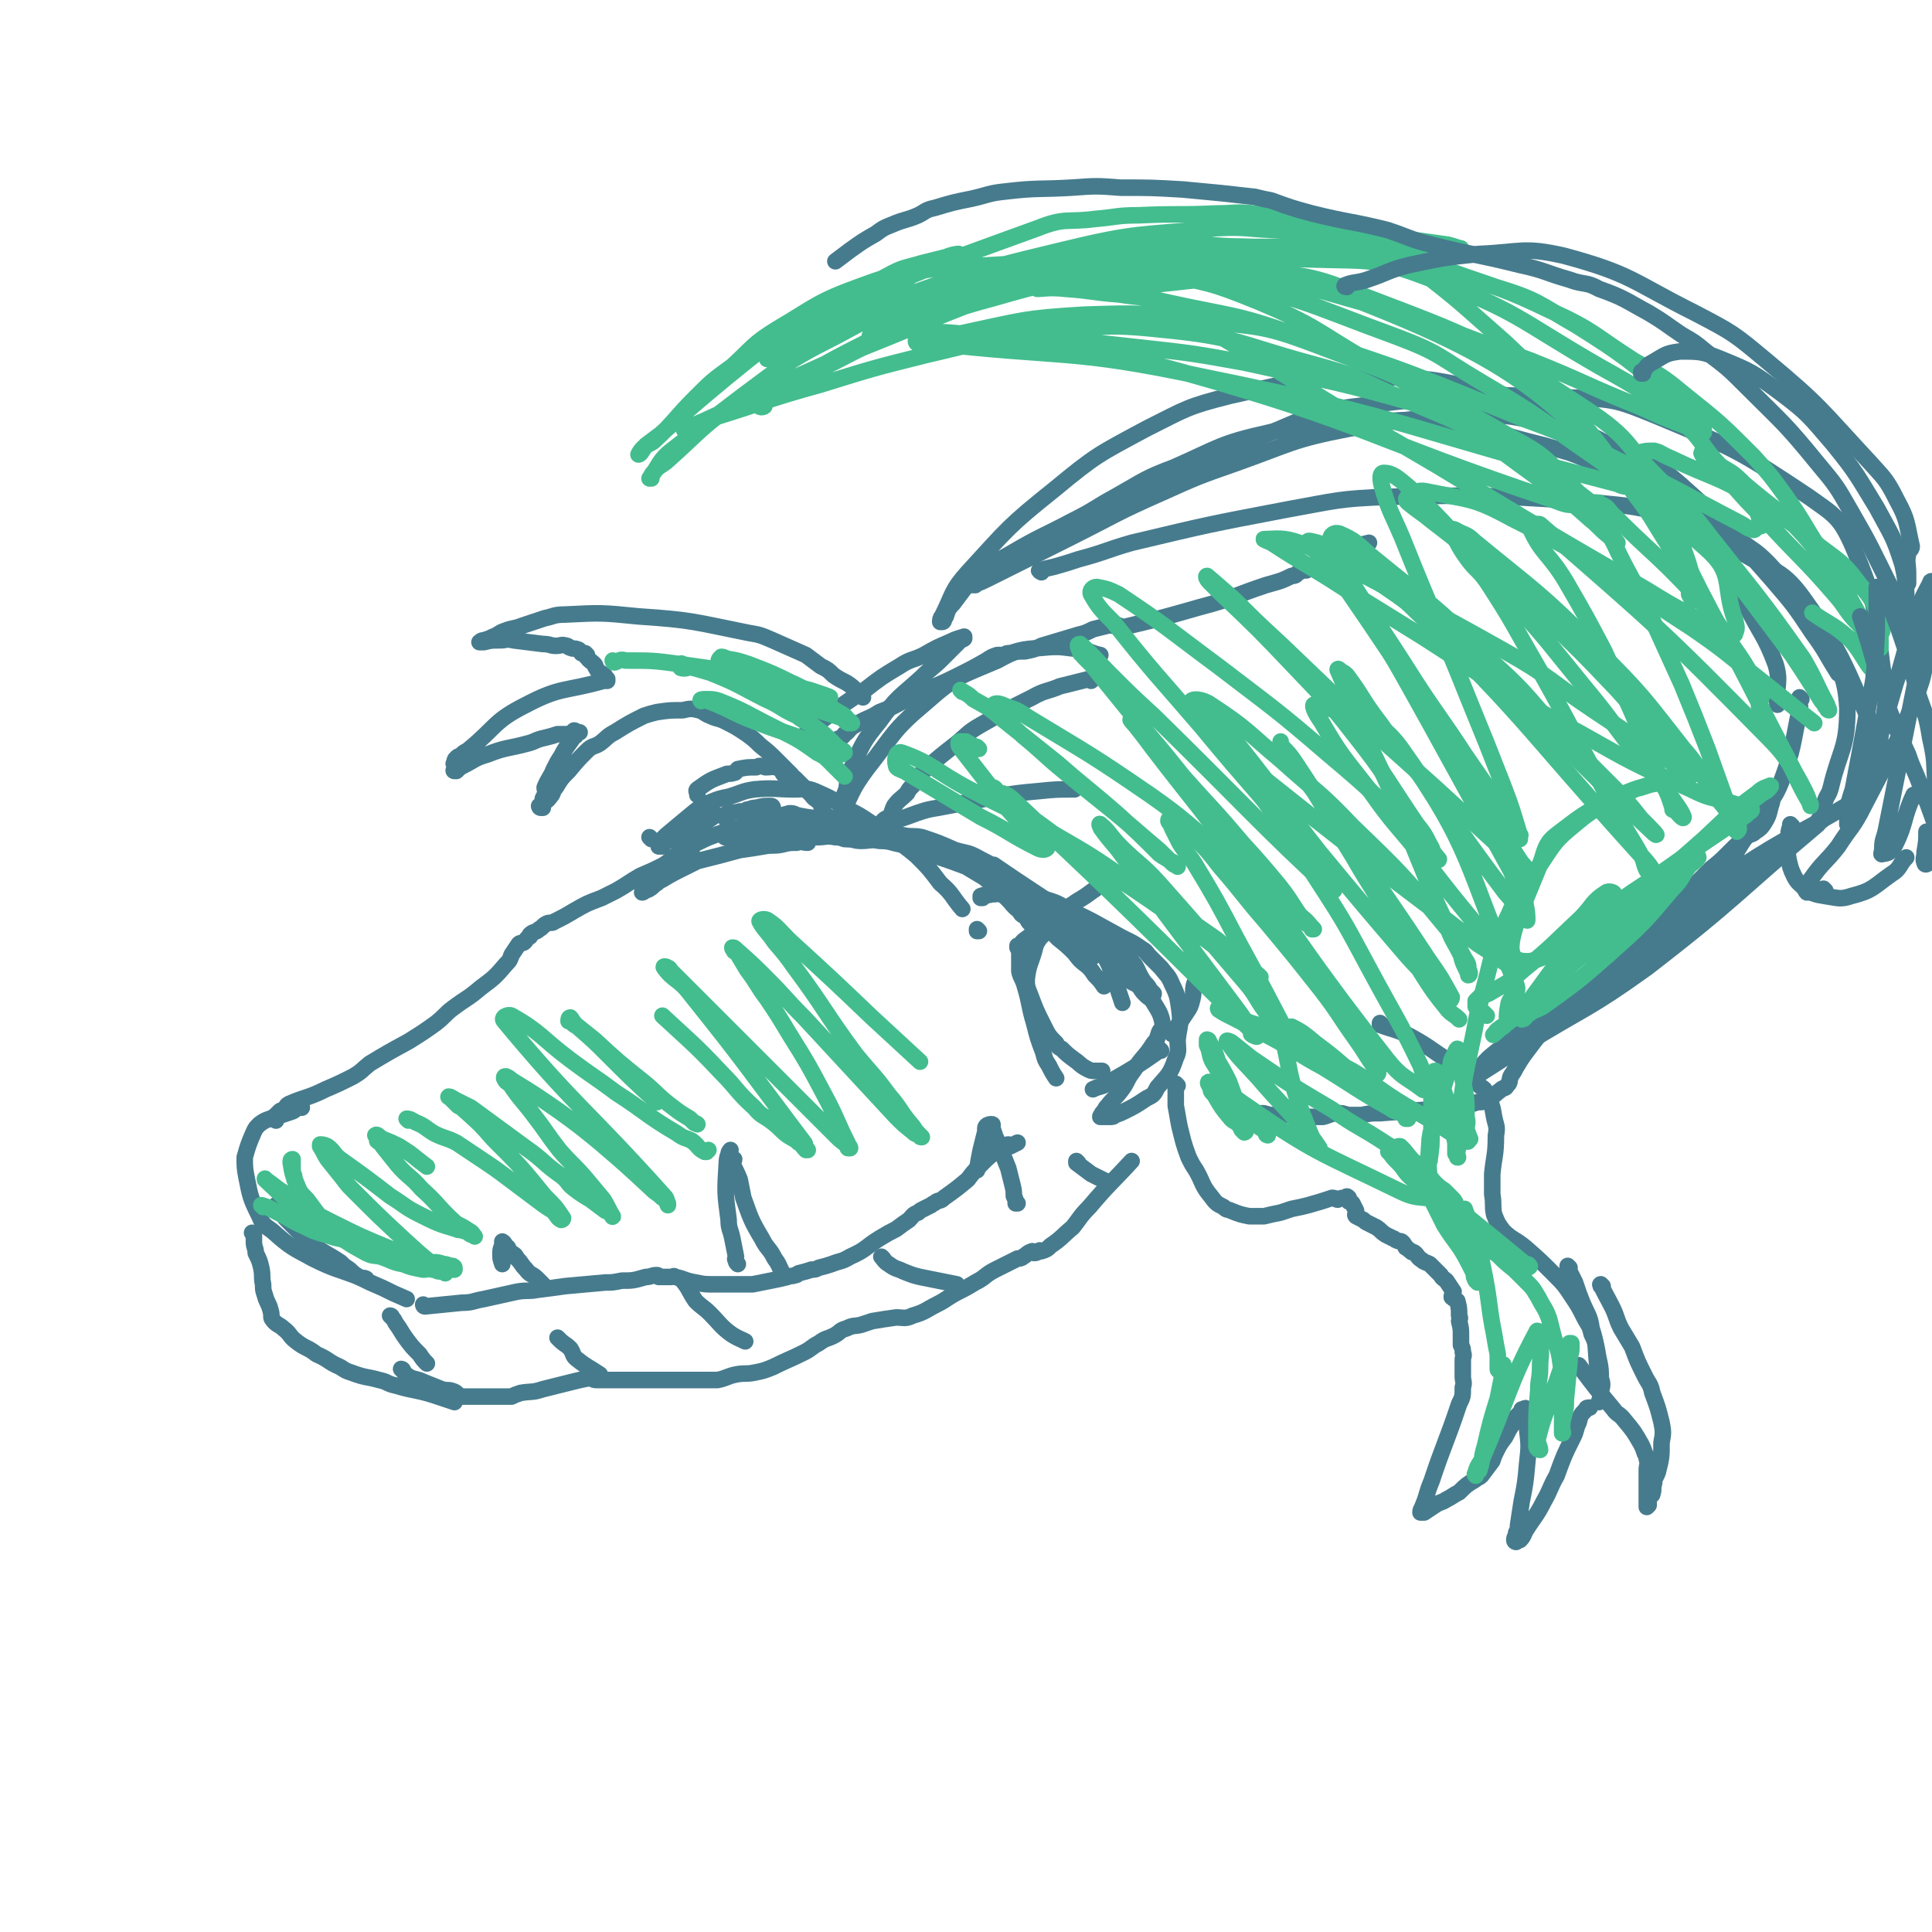 <svg viewBox='0 0 1050 1050' version='1.1' xmlns='http://www.w3.org/2000/svg' xmlns:xlink='http://www.w3.org/1999/xlink'><g fill='none' stroke='#467B8D' stroke-width='9' stroke-linecap='round' stroke-linejoin='round'><path d='M554,515c0,0 -1,-1 -1,-1 0,0 0,0 0,1 0,0 0,0 0,0 3,-3 2,-3 5,-5 5,-4 6,-3 11,-7 4,-4 4,-4 9,-8 3,-3 3,-2 7,-5 5,-3 5,-3 9,-6 2,-1 2,-2 4,-3 3,-2 4,-1 7,-2 2,-1 2,-1 4,-1 3,-1 4,-1 7,0 2,0 2,1 4,2 4,2 4,1 7,3 2,1 2,2 3,3 4,4 4,3 7,7 4,6 4,6 7,12 1,3 1,3 2,6 1,3 1,3 2,6 2,6 2,6 3,12 0,3 -1,3 -2,6 -1,4 0,4 -1,8 -1,4 -1,4 -3,7 -2,3 -2,3 -4,6 -2,3 -2,3 -4,6 '/><path d='M532,506c0,0 -1,-1 -1,-1 0,0 0,0 0,1 0,0 0,0 0,0 1,0 0,-1 0,-1 '/><path d='M565,506c0,0 -1,0 -1,-1 0,0 1,0 0,-1 0,0 -1,0 -1,-1 0,0 1,0 0,-1 0,0 0,0 -1,-1 0,0 0,1 -1,1 0,0 -1,0 -1,0 -2,-2 -1,-2 -3,-4 -2,-1 -2,-1 -3,-3 -4,-3 -3,-3 -7,-7 -6,-5 -6,-6 -12,-11 -5,-3 -5,-3 -10,-6 -8,-3 -8,-3 -17,-6 -6,-2 -6,-2 -12,-4 -3,-1 -3,-1 -6,-2 -6,-1 -6,-2 -12,-2 -5,-1 -5,0 -10,0 -4,0 -4,-1 -7,-1 '/><path d='M453,448c0,0 -1,-1 -1,-1 0,0 0,0 1,1 0,0 0,0 0,0 0,0 -1,-1 -1,-1 0,0 1,1 1,1 -1,-2 -1,-2 -3,-4 -1,-1 -1,-1 -2,-2 -2,-2 -1,-3 -2,-5 -2,-3 -3,-2 -5,-5 -1,-1 -1,-1 -2,-2 -2,-2 -2,-2 -5,-5 -1,-1 -1,-1 -2,-2 -3,-1 -3,-1 -6,-2 -1,-1 -1,-3 -2,-3 -4,-2 -4,-1 -8,-1 -3,-1 -3,-1 -5,0 -5,0 -5,0 -10,1 -1,1 -1,2 -2,2 -3,1 -3,0 -5,1 -8,3 -8,3 -15,8 -1,1 0,1 0,3 '/><path d='M420,439c0,0 -1,-1 -1,-1 0,0 0,0 1,1 0,0 0,0 0,0 0,0 0,-1 -1,-1 -4,0 -4,0 -8,1 -3,0 -3,1 -5,1 -2,1 -2,1 -4,1 -3,1 -3,0 -6,1 -1,0 -1,0 -2,1 0,1 0,1 1,3 '/><path d='M600,517c0,0 -1,-1 -1,-1 1,2 1,2 2,5 1,2 1,2 2,4 1,4 2,4 3,7 1,3 1,4 2,7 1,3 1,3 2,6 '/><path d='M555,519c0,0 -1,-1 -1,-1 0,0 0,0 0,1 0,0 0,0 0,0 1,0 0,-1 0,-1 0,4 0,5 0,10 1,4 2,4 3,8 3,10 2,10 5,20 2,8 2,8 5,16 1,4 1,4 3,7 2,4 2,4 4,7 '/><path d='M631,571c0,0 -1,-1 -1,-1 0,0 0,0 0,1 0,0 0,0 0,0 -13,9 -13,9 -27,17 -4,3 -5,2 -9,4 '/><path d='M354,456c0,0 -1,-1 -1,-1 0,0 0,0 1,1 0,0 0,0 0,0 0,0 -1,-1 -1,-1 0,0 0,0 1,1 '/><path d='M376,464c0,0 -1,-1 -1,-1 0,0 0,0 1,1 0,0 0,0 0,0 -3,1 -3,1 -6,3 -4,2 -5,1 -9,3 -6,3 -6,3 -13,6 -7,4 -6,4 -13,8 -4,2 -4,2 -8,4 -8,3 -8,3 -15,7 -5,3 -5,3 -11,6 -1,1 -2,0 -4,1 -2,1 -2,2 -4,3 -2,2 -3,1 -5,3 0,0 0,0 0,1 -2,1 -2,2 -3,3 -1,1 -2,0 -3,1 -2,3 -2,3 -4,6 -1,3 -1,3 -3,5 -6,7 -6,7 -14,13 -7,6 -7,5 -15,11 -4,3 -4,4 -9,8 -7,5 -7,5 -15,10 -11,6 -11,6 -21,12 -5,4 -4,4 -9,7 -8,4 -8,4 -15,7 -10,5 -11,4 -20,8 -2,1 -1,2 -3,3 -1,1 -1,0 -2,1 -1,1 -1,1 -2,2 0,1 0,2 0,3 '/><path d='M151,656c0,0 0,-1 -1,-1 0,0 1,0 1,1 0,0 0,0 0,0 0,0 -1,-1 -1,-1 2,2 3,3 5,7 2,2 2,2 5,5 2,2 2,2 5,5 4,3 3,3 7,6 6,4 7,4 13,8 2,2 2,2 5,4 2,2 2,2 5,4 2,1 2,0 4,1 '/><path d='M231,710c0,0 -1,-1 -1,-1 0,0 0,1 1,1 10,-1 10,-1 20,-2 6,0 6,-1 12,-2 9,-2 9,-2 18,-4 6,-1 6,0 11,-1 8,-1 8,-1 15,-2 11,-1 11,-1 22,-2 4,0 4,0 9,-1 6,0 6,0 13,-2 3,0 3,-1 6,-1 1,0 1,1 1,1 1,0 1,0 2,0 3,0 3,0 5,0 1,0 1,-1 2,0 5,1 5,2 11,3 5,1 5,1 10,1 10,0 10,0 21,0 5,-1 5,-1 10,-2 5,-1 5,-1 9,-2 2,-1 2,0 4,-1 1,0 1,0 2,-1 4,-1 4,-1 7,-2 2,0 2,0 4,-1 4,-1 4,-1 7,-2 5,-2 5,-1 10,-4 9,-4 8,-5 16,-10 5,-3 5,-3 9,-5 4,-3 4,-3 7,-5 2,-2 2,-3 5,-4 1,-1 1,-1 3,-2 2,-1 2,-1 4,-2 1,-1 2,-1 3,-2 2,-1 2,0 4,-2 7,-5 7,-5 13,-10 3,-4 3,-4 7,-8 5,-5 5,-5 11,-9 2,-1 3,-2 4,-2 0,0 -1,0 0,1 0,0 0,0 1,0 2,-1 2,-1 4,-2 '/><path d='M219,745c0,0 -1,-1 -1,-1 0,0 1,0 1,1 1,1 1,2 3,3 3,2 4,1 8,3 5,2 5,2 10,4 3,1 3,0 6,1 3,1 2,2 5,3 5,0 5,0 9,0 4,0 4,0 7,0 5,0 5,0 11,0 2,-1 2,-1 5,-2 6,-1 6,0 12,-2 4,-1 4,-1 8,-2 4,-1 4,-1 8,-2 4,-1 4,-1 9,-2 2,0 2,1 4,1 4,0 4,0 8,0 7,0 7,0 14,0 5,0 5,0 9,0 3,0 3,0 6,0 5,0 5,0 10,0 9,0 9,0 19,0 5,-1 5,-2 10,-3 5,-1 5,0 10,-1 5,-1 5,-1 10,-3 8,-4 9,-4 17,-8 4,-2 4,-3 8,-5 4,-3 4,-2 8,-4 4,-2 3,-3 7,-4 4,-2 4,-1 8,-2 3,-1 3,-1 6,-2 6,-1 6,-1 13,-2 4,0 5,1 9,-1 7,-2 7,-3 13,-6 6,-3 6,-4 12,-7 4,-2 4,-2 9,-5 6,-3 5,-4 11,-7 6,-3 6,-3 12,-6 1,0 2,0 3,-1 2,-1 2,-2 5,-3 0,0 1,1 1,1 2,0 2,-1 3,-1 0,-1 0,0 1,0 3,-1 3,-1 5,-3 6,-4 6,-5 12,-10 4,-5 4,-6 9,-11 11,-13 12,-13 23,-25 '/><path d='M454,404c0,0 -1,-1 -1,-1 0,0 0,0 1,1 0,0 0,0 0,0 0,0 -1,0 -1,-1 2,-2 4,-1 6,-4 3,-2 2,-3 6,-5 6,-4 7,-3 13,-7 8,-3 7,-3 15,-7 14,-7 14,-6 28,-13 8,-4 8,-4 15,-8 3,-2 3,-2 6,-3 2,0 2,0 4,0 1,-1 1,-1 3,-1 4,-1 4,-1 8,-1 5,-1 5,-1 9,-3 10,-3 10,-3 20,-6 4,-1 4,-1 8,-3 4,-1 4,-1 8,-2 1,-1 1,0 2,0 2,0 2,-1 4,0 1,0 1,1 2,1 21,-5 21,-5 42,-11 19,-5 18,-6 36,-12 7,-2 8,-2 14,-5 3,0 2,-1 4,-2 2,-1 2,-1 4,-1 1,-1 1,-1 2,-2 1,0 2,0 3,0 3,-2 3,-3 6,-5 4,-2 4,-1 8,-3 7,-3 7,-3 15,-5 '/><path d='M687,606c0,0 -2,-1 -1,-1 2,0 3,1 5,1 5,0 5,-1 9,0 4,0 4,1 9,1 5,0 5,0 10,0 4,-1 4,-2 9,-2 3,0 3,1 6,1 3,0 3,0 6,0 5,-1 5,-1 10,-1 13,-1 13,-1 26,-2 1,0 1,-1 2,0 2,0 2,0 3,1 3,0 3,0 5,0 2,-1 2,-1 5,-2 6,-1 6,-1 12,-3 3,0 3,0 6,-2 4,-2 3,-2 7,-5 1,-1 2,0 3,-2 2,-2 1,-2 2,-5 2,-3 2,-3 3,-5 3,-5 3,-5 6,-9 6,-8 6,-8 12,-15 4,-3 4,-3 9,-7 9,-7 9,-6 18,-13 4,-3 4,-2 8,-5 3,-3 3,-4 5,-7 1,-1 2,-1 3,-2 2,-3 2,-3 4,-6 3,-3 3,-3 5,-5 7,-9 7,-10 15,-18 5,-6 6,-6 11,-11 5,-5 5,-5 10,-10 5,-4 5,-4 10,-9 4,-4 4,-4 9,-8 2,-2 3,-1 5,-3 3,-2 3,-2 5,-5 3,-5 2,-5 4,-11 '/><path d='M426,693c0,0 -1,-1 -1,-1 0,0 0,0 1,1 0,0 0,0 0,0 -3,-5 -2,-5 -5,-9 -3,-6 -4,-5 -7,-11 -6,-10 -6,-11 -10,-22 -1,-5 -1,-5 -2,-10 -2,-5 -2,-4 -4,-9 0,-1 1,-1 1,-2 -1,-1 -2,-1 -3,-3 0,-1 1,-2 1,-2 -1,2 -2,4 -2,7 -1,16 -1,16 1,31 0,5 1,5 2,10 1,5 1,5 2,10 0,1 -1,1 0,2 0,1 0,1 1,2 '/><path d='M295,698c0,0 0,0 -1,-1 -1,-1 -1,-1 -2,-2 -3,-3 -4,-2 -6,-5 -3,-3 -2,-3 -5,-6 -1,-2 -1,-2 -3,-3 -1,-1 -1,-1 -2,-3 -1,0 -1,0 -1,-1 -1,-1 -1,-2 -2,-2 0,-1 0,1 0,2 -1,2 -1,2 -1,5 0,2 0,2 1,5 '/><path d='M553,654c0,0 -1,-1 -1,-1 0,0 1,1 0,1 0,-2 0,-2 -1,-4 0,-3 0,-3 -1,-7 -1,-4 -1,-4 -2,-8 -2,-5 -2,-5 -4,-10 0,-2 0,-2 -1,-3 -1,-2 -1,-2 -2,-4 -1,-3 -1,-3 -2,-6 0,0 1,-1 0,-1 -1,0 -2,0 -3,1 -1,1 0,2 -1,5 -1,4 -1,4 -2,8 -1,5 -1,5 -2,11 '/><path d='M164,602c0,0 0,-1 -1,-1 0,0 1,0 1,1 0,0 0,0 0,0 0,0 0,-1 -1,-1 -2,1 -2,2 -4,3 -3,1 -3,1 -6,2 -2,1 -2,0 -4,1 -4,2 -4,1 -8,4 -2,2 -2,2 -3,4 -3,7 -3,7 -5,14 0,5 0,6 1,11 2,10 2,11 7,21 2,5 3,5 7,8 10,9 11,9 22,15 12,6 12,5 25,10 6,3 6,3 13,6 6,3 6,3 13,6 '/><path d='M138,671c0,0 0,-1 -1,-1 0,0 1,0 1,1 0,0 0,0 0,0 0,0 0,-1 -1,-1 0,0 1,0 1,1 0,2 0,2 0,4 0,3 1,3 1,6 2,4 2,4 3,8 1,5 0,5 1,9 0,3 0,3 1,6 1,4 2,4 3,8 1,3 0,4 1,5 2,3 4,3 6,5 4,3 3,4 7,7 5,4 6,3 11,7 7,3 6,4 13,7 3,2 3,2 6,3 8,3 8,2 15,4 5,1 4,2 9,3 10,3 10,2 20,5 6,2 6,2 12,4 '/><path d='M213,716c0,0 -1,-1 -1,-1 0,0 1,0 1,1 0,0 0,0 0,0 0,0 -1,-1 -1,-1 0,0 1,0 1,1 0,0 0,0 0,0 1,1 1,1 2,3 3,4 3,5 6,9 3,4 3,4 7,8 2,3 2,3 4,5 '/><path d='M304,728c0,0 -1,-1 -1,-1 0,0 0,0 1,1 0,0 0,0 0,0 3,3 3,2 6,5 2,3 1,4 4,6 5,4 6,4 12,8 '/><path d='M371,696c0,0 -1,-1 -1,-1 0,0 0,0 1,1 4,5 3,5 7,11 4,4 4,3 8,7 5,5 5,6 10,10 4,3 5,3 9,5 '/><path d='M480,684c0,0 -1,-1 -1,-1 0,0 0,0 1,1 0,0 0,0 0,0 0,0 -1,-1 -1,-1 1,1 2,3 4,4 4,3 4,2 8,4 5,2 5,2 9,3 10,2 10,2 20,4 '/><path d='M586,632c0,0 -1,-1 -1,-1 0,0 0,0 0,1 4,3 4,3 8,6 4,2 4,2 8,4 '/><path d='M389,443c0,0 -1,-1 -1,-1 0,0 0,0 1,1 0,0 0,0 0,0 -3,2 -3,2 -6,4 -2,1 -2,1 -4,2 -3,1 -3,2 -6,3 -3,2 -3,2 -6,3 -1,1 -1,1 -2,1 -2,1 -2,1 -4,2 0,0 0,0 -1,1 0,0 0,1 0,1 -1,0 -2,0 -2,0 0,-2 1,-2 2,-4 1,-1 1,-1 2,-2 6,-5 6,-5 12,-10 6,-5 6,-5 12,-8 5,-2 5,-2 10,-3 7,-2 7,-3 14,-4 11,-1 11,0 22,0 6,0 6,-1 11,1 9,4 9,4 18,10 6,3 6,3 12,7 12,9 13,8 25,18 7,7 7,7 13,15 7,6 6,7 12,14 '/><path d='M534,488c0,0 -1,-1 -1,-1 0,0 0,0 0,1 0,0 0,0 0,0 1,0 0,-1 0,-1 2,-1 3,0 6,-1 5,0 5,-1 9,-1 4,0 4,1 9,2 6,1 6,0 12,2 7,2 7,3 13,6 13,6 12,6 25,13 7,4 7,3 14,8 2,1 2,2 4,4 3,3 3,3 6,6 3,4 4,4 6,9 3,6 3,7 4,14 1,8 0,8 -1,16 0,5 1,6 -1,10 -3,9 -4,9 -10,16 -2,4 -2,4 -6,6 -6,4 -6,4 -12,7 -2,1 -2,1 -5,2 -1,1 -1,1 -3,1 -1,0 -1,0 -2,0 -1,0 -2,0 -3,0 0,-1 1,-1 1,-2 2,-2 1,-2 3,-4 3,-4 4,-4 7,-8 4,-5 3,-6 7,-11 5,-8 6,-7 11,-15 2,-2 2,-3 3,-6 1,-2 2,-2 2,-4 -1,-6 -2,-7 -5,-12 -3,-5 -3,-5 -7,-8 -3,-3 -3,-2 -6,-4 -4,-4 -3,-4 -7,-8 -3,-3 -4,-3 -7,-6 -5,-4 -5,-4 -11,-8 -3,-2 -3,-3 -6,-4 -4,-3 -5,-5 -9,-4 -5,1 -5,3 -9,7 -2,3 -2,3 -3,7 -2,7 -3,7 -4,15 0,4 0,4 2,9 3,8 3,8 7,16 3,6 3,6 7,10 1,2 1,2 3,3 3,3 3,3 7,6 3,2 3,3 7,5 2,1 2,1 4,1 2,0 2,0 4,0 '/><path d='M439,458c0,0 -1,-1 -1,-1 0,0 1,1 1,1 -3,0 -3,-1 -6,0 -4,0 -4,0 -8,1 -5,1 -5,0 -10,1 -6,1 -6,1 -13,2 -11,3 -11,3 -23,6 -4,2 -4,2 -8,4 -6,3 -6,3 -11,6 -2,1 -2,1 -3,2 -2,1 -2,2 -4,3 -1,1 -1,0 -2,1 -1,0 -1,1 -2,1 0,0 0,-1 1,-2 1,-2 0,-2 2,-4 6,-6 6,-7 13,-12 5,-5 6,-4 12,-8 8,-4 8,-4 17,-7 4,-2 4,-1 8,-2 7,-2 6,-2 12,-4 8,-2 8,-2 15,-4 2,0 2,0 4,1 9,2 10,1 18,4 7,2 6,3 12,7 1,1 0,1 1,2 0,0 1,0 1,0 0,0 -1,0 -2,0 -2,0 -2,0 -4,0 -3,-1 -3,-1 -5,-1 -5,-1 -5,0 -10,0 -11,-1 -11,-1 -22,-1 -9,0 -9,0 -18,1 -2,0 -2,0 -4,0 -2,0 -2,0 -5,0 0,0 0,0 -1,0 0,-1 0,-1 1,-2 1,-1 2,0 4,-1 9,-1 9,-2 19,-2 9,-1 9,-1 18,0 8,0 8,0 15,1 11,1 11,1 22,3 19,4 19,3 38,9 8,2 8,3 16,7 9,5 9,5 17,10 5,4 5,4 10,8 6,6 6,6 12,12 5,5 4,5 9,10 5,4 5,4 9,8 3,4 3,4 7,7 2,2 2,2 4,5 3,3 3,3 5,6 '/><path d='M541,471c0,0 -2,-1 -1,-1 35,24 38,24 72,50 7,5 5,7 10,14 2,2 2,2 3,4 1,1 1,1 2,2 0,1 -1,1 -1,2 0,0 1,1 0,1 -2,-1 -2,-1 -4,-3 -3,-3 -2,-4 -4,-7 -9,-9 -10,-8 -19,-18 -6,-5 -5,-6 -11,-11 -15,-12 -15,-12 -31,-22 -12,-8 -12,-9 -24,-15 -7,-4 -7,-3 -14,-5 -9,-4 -9,-4 -18,-7 -5,-1 -5,0 -10,-1 -8,-1 -8,-2 -16,-3 -12,-2 -12,-2 -24,-2 -5,-1 -5,-1 -10,0 -6,0 -6,0 -11,1 -1,0 -1,-1 -2,0 -2,0 -1,0 -3,1 -1,0 -1,0 -2,0 0,0 0,0 -1,0 0,0 1,0 1,0 1,-1 1,-2 3,-2 4,-1 5,0 9,0 8,0 8,-1 15,0 10,0 11,0 20,2 14,2 14,2 27,6 18,5 18,4 36,10 8,4 8,5 15,10 11,7 11,7 21,15 11,9 11,9 21,19 3,4 2,4 4,9 '/><path d='M440,397c0,0 -1,-1 -1,-1 0,0 0,1 1,1 3,-2 3,-3 6,-5 12,-9 12,-9 24,-17 9,-7 9,-7 19,-13 6,-4 7,-3 13,-6 7,-4 7,-4 14,-7 4,-2 5,-2 8,-3 0,0 0,1 0,1 -1,1 -1,0 -2,1 -5,5 -5,5 -10,10 -5,5 -6,5 -11,10 -12,11 -13,10 -23,24 -9,11 -9,12 -15,25 -3,6 -2,6 -3,12 -2,5 -2,5 -3,11 0,0 1,0 1,1 -1,2 -1,2 -1,4 -1,0 0,1 0,1 0,0 0,0 0,0 0,-3 0,-3 1,-5 6,-12 5,-12 13,-23 15,-19 14,-21 32,-36 17,-15 18,-14 39,-23 11,-6 12,-6 25,-7 10,-1 11,0 21,1 5,1 5,2 10,3 '/><path d='M593,370c0,0 0,-1 -1,-1 -8,2 -8,2 -16,4 -7,3 -8,2 -15,6 -14,7 -14,7 -28,15 -7,4 -7,5 -13,10 -9,7 -9,7 -17,14 -4,4 -4,5 -7,9 -2,2 -2,2 -3,4 -4,4 -4,3 -7,7 -1,2 -1,3 -2,5 -1,2 -2,1 -4,3 0,1 0,1 -1,1 0,1 0,1 -1,1 0,1 -1,1 -1,1 0,0 0,0 1,0 0,0 0,0 1,0 2,-1 1,-1 3,-2 8,-2 8,-2 16,-5 6,-2 6,-2 12,-3 16,-3 16,-3 31,-6 12,-2 12,-2 23,-3 10,-1 10,-1 20,-1 '/><path d='M751,557c0,0 -1,-1 -1,-1 0,0 0,1 0,1 8,3 8,2 16,6 11,6 11,7 22,14 6,4 6,3 11,7 3,2 3,2 4,5 3,3 4,2 5,6 3,6 3,6 4,12 1,5 2,5 1,10 0,11 -1,11 -2,21 0,5 0,5 0,11 1,6 0,6 1,11 2,5 2,5 5,9 5,5 6,4 12,9 8,7 8,7 16,15 5,5 5,5 9,11 4,6 4,6 7,12 2,4 3,4 4,9 2,4 2,4 3,9 1,7 2,7 2,15 1,3 1,4 0,7 0,3 0,3 -1,6 '/><path d='M640,590c0,0 -1,-1 -1,-1 0,0 0,0 0,1 0,0 0,0 0,0 0,3 0,3 0,6 0,2 0,2 0,5 1,5 1,6 2,11 2,8 2,9 5,17 2,4 2,4 4,7 4,7 3,8 8,14 3,4 3,4 7,6 2,2 2,1 4,2 5,2 5,2 10,3 4,0 4,0 8,0 4,-1 4,-1 9,-2 3,-1 3,-1 6,-2 5,-1 5,-1 9,-2 7,-2 7,-2 13,-4 2,0 2,1 3,1 2,-1 2,-1 4,-1 1,-1 1,-1 2,0 0,0 0,1 0,2 1,0 1,0 2,1 1,2 1,2 2,4 0,2 -1,2 0,3 2,1 2,1 4,2 1,1 1,1 3,2 2,1 2,1 4,2 3,2 2,2 5,4 2,1 2,1 4,2 1,0 1,1 2,1 1,1 2,0 3,1 1,1 1,1 2,3 0,0 0,0 0,0 2,1 1,1 3,2 0,1 1,0 2,1 2,2 1,2 4,4 1,1 2,1 4,2 3,3 3,3 6,6 1,2 2,2 3,3 2,3 2,3 4,6 0,1 -1,1 -1,3 1,1 2,1 3,2 1,4 1,4 1,8 1,2 0,2 0,3 1,4 1,4 1,8 0,3 0,3 0,5 1,2 1,2 1,4 1,2 0,2 0,4 0,5 0,5 0,9 0,3 1,3 0,6 0,5 0,5 -2,9 -7,21 -8,21 -15,42 -3,7 -2,7 -5,14 0,1 -1,1 -1,3 0,0 0,0 0,0 1,0 1,0 2,0 0,0 0,0 0,0 3,-2 3,-2 6,-4 3,-2 3,-1 6,-3 4,-2 3,-2 7,-4 4,-4 4,-4 9,-7 1,-1 2,-1 3,-2 3,-4 3,-4 6,-8 1,-3 1,-3 2,-5 2,-4 2,-4 5,-8 2,-4 2,-4 4,-7 1,-1 0,-1 1,-3 2,-2 2,-2 4,-4 0,0 0,0 0,-1 1,0 1,0 1,0 1,-1 1,-1 1,0 0,0 0,0 0,1 0,2 0,2 0,4 1,3 1,3 1,6 1,9 1,9 0,18 -1,11 -1,11 -3,21 -1,6 -1,7 -2,13 0,2 0,2 -1,4 0,2 -1,2 -1,4 0,1 1,1 1,1 1,-1 2,-1 2,-1 2,-2 2,-3 3,-5 5,-8 6,-8 10,-16 4,-7 3,-7 7,-14 4,-11 4,-11 9,-21 2,-4 1,-4 3,-8 1,-4 1,-4 4,-7 0,-1 1,-1 2,-1 '/><path d='M871,699c0,0 -1,-1 -1,-1 0,0 0,0 0,1 0,0 0,0 0,0 1,0 0,-1 0,-1 0,0 0,0 0,1 0,0 0,0 0,0 1,0 -1,-1 0,-1 2,5 3,6 6,12 3,6 2,6 5,12 3,5 3,5 6,10 3,8 3,8 7,16 2,4 3,4 4,9 3,8 3,8 5,16 1,5 1,6 0,11 0,8 0,8 -2,16 -1,3 -2,3 -2,6 -1,3 0,3 -1,6 0,1 -1,0 -1,1 -1,1 -1,2 -1,3 0,0 0,0 0,1 0,0 0,1 0,1 0,0 -1,1 -1,1 0,-1 0,-1 0,-1 0,-2 0,-2 0,-3 0,-2 0,-2 0,-4 0,-3 0,-3 0,-6 0,-3 0,-3 0,-6 0,-3 1,-3 0,-6 0,-2 0,-1 -1,-3 -1,-3 -1,-3 -2,-5 -4,-7 -4,-7 -9,-13 -3,-4 -4,-3 -6,-6 -10,-12 -10,-12 -19,-24 '/><path d='M853,689c0,0 -1,-1 -1,-1 0,0 0,0 0,1 2,4 2,4 4,8 2,6 2,6 4,11 3,7 4,7 5,14 3,9 2,10 3,19 '/><path d='M469,379c0,0 0,0 -1,-1 -1,-1 -1,-1 -2,-2 -3,-3 -3,-3 -6,-5 -4,-2 -4,-2 -7,-4 -3,-3 -3,-3 -7,-5 -4,-3 -4,-3 -8,-6 -9,-4 -9,-4 -18,-8 -7,-3 -7,-3 -13,-4 -30,-6 -30,-7 -60,-9 -20,-2 -20,-2 -40,-1 -6,0 -6,1 -11,2 -6,2 -6,2 -12,4 -5,2 -5,1 -10,3 -3,1 -3,2 -6,3 -2,1 -2,1 -5,2 0,0 0,0 0,0 -2,0 -2,1 -2,1 -1,0 0,0 1,0 0,0 0,0 1,0 4,-1 4,-1 9,-1 3,0 3,-1 7,0 8,1 8,1 16,2 4,0 4,1 7,1 3,0 3,-1 6,0 1,0 1,1 2,1 2,1 2,0 4,1 1,0 1,1 2,2 0,0 0,0 1,0 0,0 0,0 1,0 0,0 0,0 1,1 0,0 -1,1 0,1 1,2 2,2 4,4 1,1 0,1 1,2 1,2 1,2 3,3 0,1 0,1 1,1 0,0 1,0 1,1 0,1 -1,1 0,1 0,0 1,0 1,0 0,0 0,1 0,1 -1,0 -1,0 -2,0 -21,6 -23,3 -42,13 -18,9 -16,12 -32,25 -2,1 -2,1 -4,3 -1,0 -1,0 -2,1 -1,1 -1,1 -1,3 -1,0 0,0 0,1 0,1 0,1 0,2 0,0 -1,1 0,1 0,0 0,0 1,0 2,-2 2,-2 4,-3 6,-3 6,-4 13,-6 10,-4 11,-3 22,-6 4,-1 4,-2 9,-3 4,-1 4,-1 7,-2 3,0 3,0 6,0 1,-1 1,0 2,0 1,-1 0,-1 1,-2 1,0 1,1 2,1 0,0 1,0 1,0 0,0 -1,0 -2,1 0,1 0,1 -1,1 -3,5 -4,5 -7,11 -2,3 -2,3 -4,7 -2,5 -3,5 -5,10 0,2 1,2 1,3 -1,1 -1,1 -2,3 0,1 0,1 0,2 0,0 0,1 0,1 -1,1 -1,1 -2,1 0,0 0,1 1,1 0,0 1,0 1,0 0,-1 -1,-1 0,-1 1,-3 2,-2 4,-5 2,-2 1,-3 3,-5 3,-5 3,-5 7,-9 5,-6 5,-6 10,-11 3,-3 4,-2 7,-4 4,-3 4,-4 8,-6 8,-5 8,-5 16,-9 3,-1 3,-1 7,-2 7,-1 7,-1 14,-1 4,-1 5,-1 9,0 3,1 3,2 6,3 4,2 4,1 8,3 6,3 6,3 12,7 4,3 4,3 7,6 5,4 5,4 9,8 4,4 4,4 8,8 '/><path d='M530,318c0,0 -1,-1 -1,-1 0,0 0,1 0,1 5,-2 5,-2 9,-4 22,-11 22,-11 44,-22 24,-12 24,-13 49,-24 20,-9 20,-9 40,-16 31,-11 31,-13 62,-19 33,-6 34,-5 68,-7 14,0 15,-1 29,2 28,7 29,7 56,18 15,6 15,7 27,17 27,24 26,25 50,52 12,14 12,14 22,29 8,11 7,11 14,22 '/><path d='M566,311c0,0 -2,-1 -1,-1 3,-1 4,-1 8,-2 7,-2 7,-2 13,-4 15,-4 15,-5 29,-9 42,-10 42,-10 84,-18 28,-5 28,-6 56,-7 49,-1 50,-1 99,2 31,3 32,2 61,10 15,5 14,7 28,16 19,13 24,9 37,27 28,39 23,43 46,86 '/><path d='M990,446c-1,0 -1,-1 -1,-1 -1,0 0,1 0,1 2,-5 1,-6 3,-11 1,-3 2,-3 3,-7 5,-21 9,-21 9,-43 -1,-18 -4,-18 -10,-36 -3,-7 -4,-7 -9,-13 -11,-15 -11,-16 -24,-30 -7,-7 -7,-6 -15,-12 -13,-9 -13,-10 -27,-18 -14,-7 -14,-7 -28,-13 -8,-4 -8,-4 -16,-8 -11,-4 -11,-5 -22,-9 -7,-2 -7,-2 -14,-4 -25,-6 -25,-8 -51,-12 -19,-2 -19,-2 -38,-1 -30,1 -31,0 -60,6 -27,6 -27,8 -52,19 -16,6 -16,7 -32,16 -11,6 -11,7 -23,13 -17,9 -17,8 -34,18 -9,5 -8,5 -16,11 -5,4 -5,4 -9,8 -3,4 -3,4 -6,8 -3,3 -3,4 -4,7 -1,1 -1,1 -1,2 0,0 0,1 -1,1 0,0 -1,0 -1,0 0,-1 0,-2 1,-3 6,-12 5,-14 14,-24 22,-24 22,-25 47,-45 23,-19 24,-19 50,-33 22,-11 22,-12 46,-18 36,-8 37,-9 75,-10 37,0 38,2 75,10 15,3 15,5 28,13 21,11 23,9 41,25 24,20 24,22 44,47 10,13 9,14 17,29 8,16 10,16 16,32 3,10 0,11 1,22 '/><path d='M557,303c0,0 -2,0 -1,-1 20,-11 21,-11 43,-22 46,-23 45,-25 92,-45 26,-11 26,-12 53,-15 54,-6 55,-6 109,-4 24,1 25,1 47,10 43,18 44,18 83,44 14,10 17,11 24,27 14,33 12,36 17,73 2,15 0,15 -2,30 -1,6 -2,6 -4,12 '/><path d='M979,380c-1,0 -1,-1 -1,-1 -1,3 1,4 0,7 -4,19 -3,20 -10,39 -4,10 -6,10 -12,19 -16,23 -14,25 -32,46 -12,14 -13,14 -27,25 -9,8 -10,8 -20,14 -2,1 -2,0 -5,0 -1,1 -2,1 -3,1 -1,0 -1,1 -1,1 5,-2 5,-3 10,-5 9,-5 10,-4 18,-10 23,-15 22,-16 44,-32 20,-14 19,-14 39,-29 3,-3 3,-3 7,-6 1,-1 3,-2 2,-1 -44,37 -45,41 -93,78 -32,23 -33,21 -67,42 -16,11 -17,11 -32,21 -1,0 1,0 2,-1 6,-6 5,-7 11,-13 7,-6 8,-6 15,-12 17,-13 17,-13 35,-26 43,-33 42,-34 86,-65 29,-19 30,-17 60,-35 '/></g>
<g fill='none' stroke='#43BD8E' stroke-width='9' stroke-linecap='round' stroke-linejoin='round'><path d='M143,656c0,0 0,-1 -1,-1 0,0 1,0 1,1 0,0 0,0 0,0 0,0 -1,-1 -1,-1 4,1 5,2 9,4 6,3 5,3 11,6 7,3 7,4 15,6 8,3 9,2 17,4 5,1 5,1 9,3 0,0 0,0 0,0 1,0 1,0 2,1 1,0 1,1 2,1 1,0 2,0 1,0 -1,-1 -1,-1 -3,-1 -11,-4 -11,-4 -22,-8 -6,-3 -7,-2 -12,-6 -14,-11 -14,-12 -27,-24 0,0 0,-1 0,0 5,3 5,4 10,7 6,5 6,5 13,9 7,4 7,4 13,7 16,8 16,8 33,15 8,3 8,3 16,6 3,1 3,1 6,1 3,0 3,0 6,1 2,0 3,1 5,1 0,0 -1,0 -1,0 0,0 2,0 2,1 0,0 0,1 0,1 -1,0 -2,0 -3,0 -3,-1 -3,-1 -7,-2 -8,-1 -8,-1 -16,-3 -12,-3 -12,-3 -23,-7 -6,-2 -6,-1 -11,-4 -8,-4 -8,-4 -15,-10 -3,-2 -2,-3 -4,-5 -3,-5 -3,-5 -6,-9 0,-2 0,-2 0,-4 -1,-3 -1,-3 -2,-5 0,-2 0,-2 -1,-4 0,-2 0,-2 0,-4 0,0 0,0 0,-1 0,-1 0,-1 0,-2 0,0 -1,0 -1,1 0,0 0,0 0,1 1,6 1,6 3,11 2,5 2,5 6,9 8,11 8,11 18,20 6,5 7,5 14,9 4,2 4,1 8,2 6,2 6,3 12,4 5,2 6,2 11,3 3,0 3,-1 5,0 2,0 2,1 4,1 1,0 2,-1 3,0 1,0 0,1 0,1 -11,-8 -11,-8 -22,-18 -14,-13 -14,-13 -28,-27 -3,-3 -3,-3 -6,-7 -4,-5 -4,-5 -8,-10 -2,-3 -2,-4 -4,-7 0,0 0,0 0,-1 -1,0 -1,0 0,0 1,0 2,0 4,1 4,3 3,4 7,7 14,10 14,10 27,20 8,5 8,6 16,10 10,5 10,5 20,8 2,1 2,0 4,1 2,0 2,1 4,2 0,0 1,-1 1,0 0,0 1,1 1,1 -1,-1 -1,-2 -3,-3 -3,-2 -3,-2 -7,-4 -10,-9 -9,-10 -19,-19 -6,-7 -7,-6 -13,-13 -4,-5 -4,-5 -8,-10 -1,-2 -2,-2 -3,-3 0,0 1,0 1,0 -1,-2 -2,-3 -2,-3 1,-1 2,1 4,2 5,2 5,2 9,4 8,5 7,5 15,11 '/><path d='M222,609c0,0 -1,-1 -1,-1 2,0 3,1 5,2 5,2 5,3 10,6 6,3 6,2 12,5 6,4 6,4 12,8 9,6 9,6 17,12 8,6 8,6 16,12 4,3 4,3 9,6 0,0 0,1 0,1 1,1 1,2 3,3 0,0 1,0 1,-1 -4,-6 -4,-6 -10,-12 -13,-16 -13,-16 -28,-31 -7,-8 -7,-8 -16,-16 -1,-1 -1,-1 -3,-2 -2,-2 -2,-2 -4,-4 -1,-1 -2,-1 -1,-1 1,0 2,1 4,2 4,2 4,2 8,4 15,11 15,11 30,22 10,7 9,8 19,15 4,3 3,4 7,7 4,3 4,3 9,6 4,3 4,3 8,6 0,0 0,0 0,0 1,0 1,0 2,1 1,0 1,0 1,1 1,1 1,2 1,1 -2,-3 -2,-4 -5,-9 -5,-6 -5,-6 -10,-12 -7,-8 -7,-7 -14,-15 -7,-9 -7,-10 -14,-19 -6,-8 -7,-8 -13,-17 -2,-1 -2,-1 -3,-3 0,-1 0,-1 1,-1 2,1 2,1 3,2 13,8 13,8 26,17 11,8 11,8 22,17 14,12 14,12 28,25 3,3 3,2 6,5 2,1 2,1 3,3 0,0 0,1 0,1 -1,-2 0,-3 -2,-5 -43,-48 -48,-48 -87,-95 -2,-2 2,-4 4,-3 16,9 16,12 32,24 12,9 13,9 25,18 17,11 16,12 33,22 4,3 4,2 8,4 4,3 3,4 7,6 0,0 0,0 1,0 0,0 0,0 1,-1 '/><path d='M357,599c0,0 0,0 -1,-1 -13,-12 -13,-12 -26,-25 -7,-7 -7,-7 -15,-14 -2,-2 -2,-1 -4,-3 -1,-1 -1,-1 -2,-1 0,-1 0,-2 1,-2 1,1 1,2 3,4 5,4 5,4 10,8 13,12 13,12 28,24 7,6 7,7 15,13 4,3 4,3 9,6 1,1 1,1 2,2 1,1 1,0 2,1 '/><path d='M361,553c0,0 -1,-1 -1,-1 15,14 17,15 32,31 9,9 8,10 18,19 4,5 5,4 10,8 4,3 4,4 8,7 3,2 4,2 6,4 2,1 2,2 4,4 0,0 1,0 1,0 0,0 0,0 0,0 -2,-2 -1,-3 -2,-4 -31,-41 -30,-41 -62,-81 -6,-8 -9,-7 -14,-14 -1,-1 1,-1 2,0 1,0 1,1 2,2 11,11 11,11 22,22 12,12 12,12 24,24 19,19 19,19 38,38 3,3 3,3 6,6 3,3 4,3 6,5 1,0 -1,1 0,1 0,0 1,0 1,0 0,-1 -1,-1 -1,-2 -7,-14 -6,-14 -13,-27 -9,-17 -9,-17 -19,-33 -6,-10 -6,-10 -12,-19 -6,-8 -5,-8 -11,-16 -3,-5 -3,-5 -6,-10 0,0 -1,0 -1,0 0,-1 -1,-1 -1,-2 1,0 1,0 2,1 9,8 9,8 17,16 10,10 10,11 20,21 25,27 25,27 50,54 4,4 4,4 9,8 2,2 2,1 4,2 0,1 0,1 1,1 0,0 0,0 0,0 0,0 0,0 0,0 -3,-3 -3,-3 -5,-6 -7,-8 -6,-9 -13,-17 -8,-11 -9,-11 -18,-22 -17,-23 -16,-24 -33,-47 -5,-7 -5,-7 -11,-14 -4,-6 -6,-7 -8,-11 -1,-1 2,-2 4,-1 6,4 6,5 12,11 23,21 23,21 45,42 13,12 13,12 26,24 '/><path d='M523,376c0,0 -1,-1 -1,-1 3,2 4,2 7,5 9,5 9,5 16,11 15,12 15,12 30,24 16,14 17,14 33,28 11,10 11,10 22,21 4,3 4,2 7,5 1,1 1,1 2,1 1,1 1,1 1,1 0,0 0,-1 -1,-1 -1,-2 -2,-1 -4,-3 -5,-5 -5,-5 -11,-10 -23,-20 -23,-19 -46,-38 -11,-9 -11,-10 -22,-19 -7,-7 -8,-6 -15,-13 -1,-2 -2,-3 -1,-4 1,-1 3,-1 7,1 6,2 6,2 12,6 33,20 34,20 66,42 20,14 19,15 38,30 22,18 22,18 44,36 4,3 4,4 7,7 0,0 0,0 0,0 0,0 0,0 -1,0 0,0 0,0 0,0 -1,-2 -1,-2 -3,-3 -8,-10 -7,-11 -15,-21 -10,-12 -10,-12 -20,-23 -16,-19 -16,-18 -32,-36 -12,-15 -12,-15 -24,-29 -13,-16 -13,-16 -26,-32 -2,-2 -2,-2 -4,-4 -1,-2 -2,-1 -2,-3 -1,-2 -2,-4 0,-4 7,6 8,8 16,16 12,12 12,12 24,23 48,47 61,62 96,94 7,5 -5,-11 -13,-20 -28,-35 -29,-34 -57,-68 -24,-28 -25,-28 -48,-57 -7,-7 -8,-8 -12,-15 -1,-2 1,-4 3,-4 5,1 6,1 12,4 27,18 27,19 54,39 30,23 31,23 60,48 25,21 25,22 49,45 6,6 7,7 11,12 0,1 -1,-1 -2,-1 -2,-4 -1,-4 -3,-7 -3,-6 -3,-6 -7,-11 -17,-25 -16,-26 -35,-50 -14,-18 -15,-18 -31,-35 -20,-21 -20,-21 -41,-41 -3,-3 -3,-3 -6,-6 -1,-1 -2,-3 -1,-3 6,5 8,7 15,13 12,12 12,12 25,24 23,22 23,22 46,44 19,17 19,17 38,34 24,22 24,22 48,44 1,1 2,2 3,2 0,1 -1,1 -1,1 0,-1 0,-1 0,-1 -1,-3 -1,-3 -3,-5 -4,-6 -4,-6 -8,-13 -5,-9 -5,-10 -10,-19 -14,-22 -14,-22 -29,-44 -25,-39 -25,-39 -51,-77 -8,-12 -22,-23 -17,-22 10,2 27,9 47,28 69,66 67,70 132,142 6,6 8,10 10,14 0,1 -3,-3 -5,-5 0,-1 -1,0 -1,0 -2,-4 -1,-4 -3,-8 -6,-11 -7,-11 -13,-23 -22,-39 -21,-40 -43,-79 -14,-24 -13,-24 -28,-47 -5,-7 -6,-6 -11,-13 -5,-7 -4,-7 -9,-15 -1,-1 -1,-1 -2,-2 0,0 0,1 0,1 2,1 3,0 5,1 5,3 6,2 10,6 34,28 35,27 67,59 25,25 25,26 47,54 8,9 7,10 14,20 7,12 9,11 16,23 0,1 0,1 -1,2 0,0 -1,-1 -1,-1 -3,-8 -3,-8 -5,-16 -5,-14 -5,-14 -10,-28 -7,-18 -7,-18 -14,-35 -10,-22 -10,-22 -20,-44 -8,-16 -9,-16 -17,-33 -5,-9 -5,-9 -10,-18 -1,-2 -1,-2 -3,-3 0,-1 0,0 0,0 3,0 4,-2 6,0 5,2 4,4 8,7 20,20 21,19 41,40 12,13 12,14 22,29 9,13 9,13 16,28 1,2 -1,3 -1,6 '/><path d='M539,385c0,0 -1,-1 -1,-1 0,0 0,0 0,1 0,0 0,0 0,0 1,0 0,-1 0,-1 '/><path d='M532,407c0,0 0,0 -1,-1 -3,-1 -3,-1 -6,-3 -1,0 -2,0 -3,0 -1,0 -1,0 -1,1 0,2 1,2 2,4 7,9 7,9 14,18 5,6 5,7 10,13 8,9 8,9 17,17 2,2 2,1 3,2 1,1 2,3 2,3 -1,1 -3,1 -5,0 -16,-8 -15,-9 -31,-17 -20,-12 -20,-12 -40,-24 -3,-2 -6,-2 -6,-4 -1,-3 0,-8 3,-7 17,6 18,10 37,20 23,12 24,11 47,25 19,11 19,11 38,24 24,15 24,15 47,31 6,4 5,5 11,10 7,6 11,8 15,12 1,1 -3,-2 -5,-2 0,0 0,0 1,0 0,0 -1,0 -1,0 -2,-2 -2,-1 -4,-3 -5,-3 -5,-4 -10,-7 -10,-8 -10,-8 -20,-15 -35,-25 -36,-24 -71,-49 -16,-12 -17,-12 -33,-24 -1,-1 0,-2 -2,-3 0,0 -2,0 -1,1 5,3 7,1 12,6 67,63 68,65 132,128 1,1 -2,0 -3,-1 0,-1 1,-1 0,-2 -5,-8 -5,-8 -11,-16 -18,-24 -18,-24 -36,-48 -11,-16 -11,-16 -23,-31 -5,-7 -6,-7 -11,-14 -1,-1 -2,-4 -1,-3 5,4 5,6 11,12 10,10 11,9 21,20 23,26 23,26 46,53 7,8 6,9 12,17 5,6 6,5 11,11 1,1 0,2 1,4 0,0 0,1 1,1 0,0 0,-1 -1,-3 -2,-4 -2,-4 -4,-8 -12,-23 -12,-23 -24,-45 -11,-21 -11,-21 -23,-41 -4,-6 -5,-6 -8,-11 -2,-4 -2,-4 -4,-8 -1,-3 -2,-3 -2,-4 0,-1 1,-2 3,-2 5,4 5,5 10,10 8,8 8,8 15,17 13,15 12,15 25,30 15,18 15,18 30,37 10,13 9,13 19,27 5,7 5,8 10,15 1,2 1,1 2,3 0,0 0,1 -1,1 -1,-3 -1,-5 -3,-9 -5,-10 -5,-10 -11,-19 -27,-41 -27,-41 -56,-81 -25,-36 -26,-35 -52,-69 -5,-7 -14,-18 -11,-14 9,10 18,20 35,42 53,70 50,73 104,142 8,10 10,9 19,16 1,1 2,0 2,-2 -1,-5 -1,-5 -3,-11 -12,-25 -13,-25 -27,-51 -13,-24 -13,-25 -28,-48 -23,-36 -24,-36 -48,-71 -6,-9 -6,-9 -12,-18 -1,-3 -2,-4 -2,-5 0,-1 1,-1 2,0 12,13 12,14 24,29 18,23 17,24 36,48 24,29 24,29 48,57 10,11 11,11 21,22 0,1 1,1 1,2 0,0 -1,-1 0,-1 0,0 0,1 1,1 0,0 1,-1 1,-2 -6,-11 -6,-11 -13,-21 -23,-35 -24,-35 -47,-70 -10,-14 -10,-14 -20,-28 -6,-8 -7,-8 -13,-16 0,-2 0,-3 0,-4 0,0 0,1 0,2 5,5 5,5 9,11 16,24 15,25 30,49 11,19 12,19 23,38 7,13 7,13 14,25 7,11 7,11 15,21 3,3 3,2 6,5 '/><path d='M808,552c0,0 -1,0 -1,-1 -2,-2 -3,-2 -5,-4 0,-1 0,-1 0,-3 1,-1 1,-1 2,-2 2,-2 3,-1 5,-2 10,-6 10,-5 19,-13 16,-13 16,-14 31,-28 7,-7 6,-9 14,-14 1,-1 5,0 4,1 -10,15 -14,16 -26,32 -10,12 -10,13 -19,25 -3,5 -3,5 -6,9 0,0 0,0 0,0 1,1 1,2 1,2 2,0 2,-2 4,-3 4,-3 5,-2 9,-5 18,-13 18,-13 34,-27 19,-17 19,-17 35,-36 5,-5 4,-5 8,-11 2,-3 4,-3 6,-6 0,-1 -1,0 -2,0 0,1 -1,0 -1,1 -10,8 -10,8 -19,16 -10,9 -9,9 -19,18 -25,21 -25,20 -49,42 -9,7 -8,7 -16,15 -1,0 -1,0 -2,1 -2,1 -2,2 -3,3 -1,1 0,0 0,0 8,-7 8,-6 15,-13 13,-11 12,-12 25,-23 11,-11 11,-11 22,-21 17,-16 17,-15 34,-31 13,-11 12,-12 25,-23 8,-7 9,-7 17,-14 4,-3 4,-3 8,-6 1,-1 1,0 3,-2 1,-1 2,-2 1,-2 -2,1 -4,1 -7,4 -15,11 -15,12 -29,25 -25,22 -25,22 -50,45 -10,9 -10,9 -19,18 -13,12 -13,12 -25,24 -6,6 -6,5 -12,11 -1,0 -1,1 -1,1 0,-4 0,-5 1,-10 2,-5 6,-5 4,-10 -28,-65 -23,-73 -63,-129 -15,-20 -28,-17 -46,-23 -3,-1 0,5 3,9 11,19 12,19 26,37 14,20 15,19 30,38 19,25 20,25 39,49 3,4 3,4 5,7 1,1 2,1 1,1 -7,-5 -8,-6 -16,-11 -13,-10 -13,-10 -26,-20 -45,-34 -45,-34 -89,-69 -15,-13 -17,-12 -30,-25 -7,-8 -11,-12 -11,-17 0,-3 7,-2 11,1 20,13 20,15 38,30 20,18 21,17 39,36 27,26 27,26 51,55 6,7 5,8 10,17 2,3 2,3 2,6 1,1 1,3 0,3 0,0 0,-1 -1,-3 -2,-4 -2,-4 -3,-8 -4,-8 -5,-8 -8,-17 -7,-15 -7,-15 -13,-30 -9,-22 -9,-22 -18,-44 -7,-16 -8,-16 -15,-33 -6,-15 -7,-17 -13,-31 0,-1 0,1 1,1 0,0 0,0 0,-1 0,0 -1,-1 -1,0 2,1 3,1 5,3 9,12 8,13 18,26 15,21 16,20 31,41 10,14 10,14 20,28 8,11 8,11 17,23 6,7 6,6 12,13 0,1 0,3 0,2 0,-3 0,-4 -1,-9 -4,-9 -4,-9 -8,-18 -22,-40 -22,-40 -44,-80 -15,-27 -15,-27 -30,-53 -4,-8 -4,-8 -9,-16 -5,-7 -6,-7 -10,-14 0,-1 1,-2 2,-1 7,1 8,0 14,4 25,17 25,17 48,38 55,49 60,58 107,102 4,3 -3,-4 -7,-8 -8,-10 -8,-10 -17,-19 -11,-11 -11,-11 -22,-22 -22,-23 -20,-25 -44,-46 -30,-30 -31,-29 -64,-56 -8,-7 -8,-8 -17,-12 -3,-1 -5,1 -5,3 1,8 3,9 7,16 19,31 20,31 39,61 13,20 14,20 27,40 15,22 15,21 29,43 1,1 1,2 1,3 0,0 -1,-2 -1,-2 0,-1 2,0 1,0 -4,-13 -4,-14 -9,-27 -9,-23 -9,-23 -18,-45 -18,-45 -19,-45 -37,-90 -6,-14 -7,-14 -11,-28 -1,-4 -1,-7 1,-7 5,0 8,3 14,8 30,30 29,31 57,63 19,21 19,22 37,44 15,18 14,18 28,36 9,11 10,11 18,22 5,7 8,11 9,14 0,2 -3,-2 -5,-4 -1,0 -1,0 -1,0 0,-1 0,-1 0,-1 -1,-3 -1,-3 -2,-6 -3,-7 -3,-7 -6,-13 -14,-33 -14,-33 -29,-66 -10,-19 -10,-19 -21,-38 -9,-15 -13,-15 -19,-28 -1,-2 3,-4 5,-3 63,55 65,56 124,116 15,15 12,18 23,36 0,0 0,1 0,1 -1,-3 -1,-4 -3,-8 -4,-8 -4,-7 -8,-15 -20,-38 -19,-38 -39,-75 -10,-19 -10,-19 -19,-37 -9,-15 -9,-15 -17,-30 0,-1 0,-1 0,-1 0,0 0,0 0,0 3,1 4,0 6,2 5,4 5,4 9,8 9,10 10,9 18,19 10,11 10,12 19,23 12,16 12,16 24,32 8,12 8,12 16,25 2,2 1,2 3,4 0,1 1,1 1,1 0,-1 -1,-2 -1,-3 -7,-13 -6,-13 -13,-25 -24,-34 -25,-34 -51,-67 -9,-12 -10,-12 -20,-23 -9,-10 -9,-9 -18,-19 0,0 0,-1 0,-1 0,0 0,1 0,0 0,0 -1,-1 0,-2 3,-1 4,-1 8,-1 4,1 4,2 9,4 23,11 24,9 46,22 18,11 18,12 35,26 12,9 13,9 22,21 8,9 7,10 12,21 1,1 0,2 0,4 -1,2 -1,2 -1,4 0,2 0,4 0,5 0,1 0,-1 -1,-1 -6,-6 -6,-6 -11,-12 -7,-7 -6,-8 -12,-15 -19,-22 -20,-21 -39,-42 -9,-9 -9,-9 -17,-18 -7,-7 -8,-7 -15,-14 -1,-2 -3,-4 -2,-4 2,1 4,3 8,6 8,5 8,4 15,11 21,18 23,16 40,37 14,17 13,18 24,37 3,6 3,6 4,13 2,7 5,14 2,14 -3,-1 -6,-10 -13,-17 -9,-8 -10,-7 -20,-14 '/><path d='M334,360c0,0 -1,-1 -1,-1 0,0 0,1 1,1 0,0 0,0 0,0 3,-1 3,-2 6,-1 15,0 15,0 30,2 21,3 21,3 43,6 8,2 8,2 17,4 5,2 5,3 10,4 6,2 12,4 11,4 -1,0 -7,-1 -13,-4 -12,-4 -12,-5 -24,-9 -5,-2 -6,-1 -12,-3 -4,-1 -4,-2 -9,-3 -1,-1 -2,0 -2,0 -1,-1 0,-2 1,-3 1,0 1,0 3,1 6,1 6,1 12,3 13,5 13,5 25,11 9,5 9,5 17,11 5,3 5,3 10,6 2,2 2,3 3,4 0,0 0,-1 0,-1 0,0 1,1 1,1 0,0 -1,0 -2,0 -2,-1 -2,-2 -4,-3 -15,-5 -15,-5 -30,-10 -11,-4 -11,-5 -22,-9 -14,-4 -14,-4 -28,-8 -3,-1 -4,1 -7,0 -1,-1 -1,-2 0,-2 0,-1 1,0 3,1 7,2 7,1 14,4 15,6 15,7 29,14 9,4 8,5 17,9 5,4 6,3 11,7 4,3 4,3 8,7 2,2 2,2 3,3 1,1 2,1 3,2 0,0 1,0 1,1 0,0 -1,1 -2,1 -2,0 -2,-1 -4,-1 -7,-3 -6,-4 -13,-6 -15,-6 -15,-5 -30,-11 -13,-5 -12,-6 -25,-11 -2,-1 -4,0 -4,0 -1,-1 1,-1 3,-1 3,0 4,0 7,1 15,6 15,7 29,14 12,6 13,6 24,14 4,2 4,2 7,5 4,4 4,4 8,8 '/><path d='M689,617c0,0 -1,0 -1,-1 -1,-2 -1,-2 -3,-3 -3,-4 -3,-3 -7,-6 -3,-3 -2,-3 -5,-5 -3,-4 -3,-4 -6,-7 -3,-2 -3,-2 -6,-4 -2,-2 -3,-3 -4,-3 -1,0 0,2 1,3 0,2 0,2 2,4 4,7 4,7 9,13 2,2 2,1 4,3 2,2 1,3 3,4 0,1 1,0 1,0 1,-2 0,-3 -1,-5 -4,-11 -4,-11 -8,-22 -3,-6 -3,-6 -6,-11 -2,-6 -2,-6 -5,-11 0,-1 -1,-1 -1,-1 0,1 0,2 0,3 2,4 1,5 3,9 8,12 5,15 17,23 39,27 41,26 84,47 10,5 11,3 22,5 4,1 4,0 8,1 0,0 -1,0 -1,0 1,0 2,1 2,1 0,-1 -1,-2 -2,-3 -2,-2 -2,-2 -4,-4 -3,-2 -3,-2 -6,-5 -3,-4 -3,-4 -7,-7 -5,-5 -5,-5 -9,-10 -1,-1 -1,-1 -2,-2 0,0 -1,0 -1,0 4,6 4,7 8,13 4,7 5,7 9,14 4,8 4,8 8,16 7,11 8,10 14,22 1,2 1,2 2,4 0,2 0,2 1,4 1,0 1,1 1,1 0,-6 -1,-7 -2,-14 -1,-6 0,-7 -1,-13 -1,-3 -1,-3 -2,-6 -1,-3 -2,-6 -2,-7 0,0 1,3 2,5 3,7 3,7 5,13 2,9 2,9 4,19 3,16 2,16 5,31 1,6 1,6 2,11 0,3 0,3 0,6 0,1 0,1 0,2 0,1 1,1 1,1 0,-1 0,-1 0,-1 1,-1 1,-1 2,-2 0,0 0,-1 0,0 0,0 0,1 0,2 0,3 0,3 -1,6 -1,5 -1,5 -2,10 -4,13 -4,13 -7,26 -2,6 -1,7 -3,13 0,1 -2,0 -2,2 -1,0 0,1 0,1 0,0 0,-1 0,-2 1,-3 1,-3 3,-6 15,-35 15,-42 30,-70 1,-3 2,4 2,8 1,5 0,5 0,11 0,7 -1,6 -1,13 -1,12 -1,12 -1,24 0,3 0,3 0,6 0,1 1,2 2,2 0,-2 -2,-4 -1,-7 3,-12 4,-12 8,-25 2,-5 2,-5 4,-11 2,-7 2,-8 5,-15 0,0 0,0 1,0 0,1 0,1 0,3 0,3 -1,3 -1,7 -1,10 -1,11 -2,21 0,4 0,4 -1,8 -1,4 -1,4 -1,7 0,2 0,3 0,3 1,0 0,-1 0,-3 0,-2 0,-2 0,-5 0,-9 1,-9 0,-18 0,-6 0,-7 -1,-13 -1,-8 -2,-7 -4,-15 -1,-4 -1,-4 -2,-8 -2,-6 -3,-6 -6,-12 -2,-3 -2,-4 -5,-7 -4,-4 -4,-4 -8,-8 -5,-4 -5,-4 -9,-8 -6,-4 -6,-4 -12,-9 -6,-5 -6,-5 -12,-10 -11,-11 -11,-11 -22,-22 -5,-4 -4,-5 -8,-9 -3,-3 -3,-3 -5,-6 -1,0 0,0 0,-1 0,0 0,-1 0,-1 7,6 7,8 15,14 29,25 30,25 59,49 1,0 2,0 2,1 1,0 0,1 -1,1 -3,-1 -3,-2 -6,-3 -11,-6 -12,-4 -22,-11 -10,-7 -10,-8 -19,-17 -3,-5 -4,-5 -5,-10 -2,-14 -2,-15 -1,-29 1,-7 2,-7 4,-14 3,-13 3,-13 7,-25 1,-3 0,-3 2,-6 1,-2 1,-3 2,-4 1,0 1,2 2,4 1,6 1,6 1,13 2,10 2,10 2,20 1,4 0,4 0,7 1,2 1,3 2,5 0,0 -1,-1 -1,-1 0,0 1,2 0,2 0,1 -1,0 -2,0 -7,-4 -7,-4 -13,-8 -10,-6 -10,-6 -19,-11 -15,-9 -14,-10 -29,-19 -20,-11 -21,-11 -42,-21 -6,-3 -6,-3 -13,-5 -5,-2 -5,-2 -10,-4 -2,-1 -2,-1 -5,-2 -1,0 -1,0 -2,-1 -1,0 -1,-1 -1,-1 1,1 2,2 4,3 14,7 14,7 27,14 13,7 13,8 26,15 18,11 18,12 36,22 3,2 3,2 7,3 1,1 1,2 3,3 0,0 -1,0 -1,0 1,0 2,0 1,0 0,-1 0,-1 -1,-2 -3,-2 -3,-2 -6,-4 -14,-11 -14,-11 -28,-23 -7,-6 -7,-6 -15,-12 -6,-5 -7,-6 -13,-9 -2,0 -4,1 -4,3 -1,3 0,4 0,7 3,13 2,13 6,26 4,12 4,12 9,24 2,3 5,7 4,6 -1,-1 -4,-5 -8,-10 -12,-14 -13,-14 -25,-28 -9,-10 -11,-11 -17,-20 -1,-1 2,0 3,1 5,4 5,4 10,8 22,15 22,15 44,28 14,10 15,9 30,19 7,4 7,4 14,9 3,2 4,2 7,3 1,0 1,0 1,0 0,-1 0,-1 0,-2 1,-1 1,-1 1,-2 1,-7 1,-7 1,-15 0,-6 0,-6 0,-13 0,-8 0,-8 0,-17 0,-1 1,-3 2,-3 1,0 1,1 2,3 1,3 1,3 2,6 2,6 2,6 4,12 2,9 1,9 3,18 0,3 0,3 0,6 1,1 1,1 1,2 1,0 0,0 0,0 0,-2 0,-2 0,-3 1,-5 1,-5 1,-10 1,-9 0,-9 1,-17 2,-14 2,-14 5,-28 4,-18 3,-18 8,-36 5,-19 4,-20 13,-38 6,-14 7,-14 17,-27 8,-12 8,-13 19,-22 13,-11 14,-9 29,-17 3,-2 3,-2 7,-3 3,-1 6,-2 7,-2 1,0 -2,0 -4,1 -7,2 -7,2 -14,5 -15,8 -16,7 -29,17 -9,7 -11,7 -14,18 -10,26 -24,52 -12,55 16,4 34,-20 67,-41 21,-14 21,-15 42,-29 7,-5 7,-4 14,-9 1,-1 1,-1 2,-2 0,0 1,0 1,-1 -5,-2 -6,-2 -12,-4 -11,-3 -11,-2 -21,-7 -31,-14 -31,-14 -61,-31 -29,-15 -29,-16 -56,-33 -15,-10 -15,-10 -29,-19 -21,-13 -21,-13 -42,-26 -20,-13 -20,-12 -40,-25 -2,-1 -5,-2 -4,-2 5,0 9,-1 16,1 10,3 9,4 18,8 49,26 49,25 97,52 25,14 24,16 48,32 24,16 24,16 48,32 3,1 6,3 6,3 0,0 -3,-1 -5,-2 0,0 0,0 0,0 0,-1 -1,-1 -1,-1 -1,-3 -1,-3 -2,-5 -16,-19 -16,-19 -33,-38 -20,-21 -20,-21 -41,-41 -17,-16 -17,-16 -35,-31 -12,-10 -12,-10 -25,-20 -6,-5 -7,-5 -13,-10 -1,-1 -1,-2 0,-3 4,-2 5,-4 10,-3 24,5 25,3 47,15 50,25 49,28 97,59 19,13 19,14 37,28 15,12 15,12 30,24 '/><path d='M1001,326c-1,0 -1,-1 -1,-1 -1,0 0,1 0,1 -1,-5 -1,-6 -3,-11 -6,-13 -6,-13 -14,-26 -6,-10 -6,-10 -13,-20 -8,-11 -8,-11 -17,-21 -18,-18 -18,-18 -38,-34 -12,-10 -13,-10 -27,-18 -22,-14 -21,-16 -45,-27 -27,-13 -28,-12 -56,-22 -14,-4 -14,-4 -28,-6 -18,-3 -18,-3 -37,-4 -9,0 -9,1 -19,1 -15,0 -15,-1 -30,0 -29,1 -29,1 -58,4 -18,2 -18,2 -35,6 -29,7 -29,8 -58,16 -16,5 -16,5 -31,11 -2,0 -2,1 -3,1 -1,0 -1,0 -1,0 1,0 2,-1 4,-1 41,-15 41,-17 83,-29 33,-9 34,-8 68,-12 16,-2 17,0 33,0 25,1 25,-2 49,2 45,7 46,6 89,20 23,7 23,9 44,21 27,17 27,18 52,38 8,6 8,6 14,13 2,2 1,3 2,5 1,1 1,0 1,1 0,0 0,1 0,1 0,0 -1,0 -1,0 -7,-2 -7,-3 -13,-5 -10,-4 -10,-4 -21,-9 -30,-12 -29,-13 -59,-25 -50,-18 -49,-20 -100,-34 -34,-10 -34,-9 -69,-12 -18,-2 -18,-1 -36,0 -27,1 -28,0 -55,3 -27,4 -27,5 -54,12 -10,2 -10,2 -20,6 -10,3 -10,2 -20,7 -3,1 -5,3 -5,4 -1,1 2,-1 3,-1 0,0 -1,0 0,0 1,-1 1,-2 3,-3 3,-1 4,0 7,-2 8,-3 8,-4 16,-7 16,-5 16,-5 32,-9 30,-8 29,-11 59,-14 60,-6 60,-7 120,-5 32,1 34,-1 63,10 49,18 48,22 93,48 25,14 25,14 47,32 9,8 8,10 16,19 9,10 10,8 18,19 5,7 5,8 7,16 1,1 0,1 -1,1 -2,1 -2,2 -3,2 -4,-1 -4,-2 -8,-4 -29,-15 -29,-16 -58,-30 -28,-14 -28,-15 -58,-26 -62,-25 -62,-26 -125,-46 -34,-12 -35,-10 -71,-18 -12,-3 -12,-2 -25,-4 -14,-1 -14,-2 -29,-3 -8,-1 -13,0 -15,0 -2,0 3,-2 7,-1 88,4 98,-21 176,11 100,40 98,59 180,131 16,14 9,20 16,39 1,4 1,5 0,7 0,2 -2,1 -3,0 -10,-4 -10,-4 -20,-9 -13,-7 -13,-7 -26,-15 -57,-33 -57,-33 -113,-67 -27,-16 -28,-16 -55,-32 -31,-19 -30,-19 -61,-37 -10,-6 -10,-6 -21,-12 -12,-6 -12,-6 -24,-12 -11,-5 -11,-6 -21,-10 0,-1 -1,0 -1,0 0,1 2,1 3,1 1,-1 0,-2 1,-2 3,-2 3,-1 7,-1 30,-1 31,-4 61,-1 35,3 37,0 69,13 63,24 65,24 121,61 28,18 26,23 46,50 6,7 3,9 6,18 3,11 4,11 7,22 1,7 1,10 1,15 0,1 -1,-1 -2,-3 0,-1 0,-1 0,-2 -2,-5 -2,-5 -4,-10 -4,-8 -4,-9 -8,-16 -9,-14 -8,-14 -18,-27 -17,-24 -16,-24 -35,-46 -17,-19 -17,-19 -35,-36 -24,-21 -24,-22 -49,-41 -9,-6 -10,-5 -20,-10 -15,-6 -15,-6 -30,-10 -18,-5 -19,-6 -38,-9 -10,-1 -10,0 -20,0 -21,1 -21,0 -42,1 -12,0 -12,1 -24,2 -15,2 -16,-1 -31,5 -66,24 -68,24 -131,55 -10,5 -16,14 -16,16 -1,1 7,-5 15,-9 14,-8 13,-9 28,-14 58,-20 58,-22 117,-36 41,-10 42,-8 84,-12 18,-1 18,1 36,1 24,2 24,1 47,3 22,2 22,2 43,5 4,1 6,2 7,2 0,1 -3,0 -5,0 -2,0 -2,0 -4,0 -3,0 -3,0 -7,0 -10,0 -10,0 -21,0 -45,0 -45,-1 -90,1 -27,1 -28,0 -55,6 -51,10 -51,10 -101,26 -22,7 -22,8 -42,19 -24,12 -24,13 -47,27 -5,2 -5,3 -10,6 0,0 -1,0 -1,0 1,0 2,2 4,1 1,0 0,-2 2,-4 4,-3 5,-2 9,-5 11,-6 10,-7 21,-12 20,-10 20,-11 41,-19 26,-11 26,-12 52,-19 28,-8 28,-8 57,-11 28,-3 29,-6 56,0 54,10 54,13 106,32 24,9 23,11 45,24 34,20 33,21 65,43 10,7 10,7 21,15 0,0 1,1 0,1 0,0 -1,-1 -2,-1 -5,-1 -5,0 -9,-2 -112,-29 -111,-35 -224,-58 -75,-16 -76,-10 -152,-19 -3,0 -5,1 -5,0 -1,-1 1,-4 4,-5 14,-1 14,0 29,1 45,2 45,2 90,7 27,3 27,3 55,8 50,11 50,10 99,24 21,6 21,7 40,17 25,15 25,16 47,33 6,5 6,6 10,13 2,3 1,3 2,6 0,1 1,1 1,1 0,0 -1,0 -1,0 -5,-4 -5,-5 -10,-9 -9,-8 -9,-8 -18,-15 -35,-25 -35,-26 -70,-51 -16,-11 -16,-11 -33,-20 -29,-17 -28,-19 -59,-32 -27,-11 -27,-10 -56,-16 -15,-4 -15,-3 -30,-4 -15,-1 -15,0 -29,0 -15,0 -15,-1 -29,0 -16,1 -16,0 -32,2 -19,3 -20,2 -39,9 -25,9 -25,11 -47,24 -13,8 -13,10 -24,20 -11,8 -11,8 -20,17 -12,12 -11,13 -23,24 -3,2 -3,1 -6,4 -1,1 -2,3 -2,3 1,0 2,-2 4,-5 4,-3 4,-3 8,-6 18,-16 18,-16 36,-31 15,-12 14,-12 30,-22 28,-18 28,-18 57,-33 9,-5 9,-4 19,-7 8,-2 8,-2 16,-4 2,0 5,0 4,-1 0,0 -2,0 -5,1 -3,1 -3,2 -6,4 -7,4 -8,2 -15,7 -65,46 -66,45 -129,94 -8,6 -7,8 -13,16 0,0 1,0 1,0 0,-2 0,-2 1,-3 3,-4 3,-3 7,-6 18,-16 17,-17 36,-31 27,-20 26,-22 56,-37 35,-19 36,-19 74,-31 35,-12 36,-10 71,-18 15,-4 15,-4 30,-6 12,-2 12,-2 24,-4 1,0 1,1 1,1 1,0 1,0 2,0 1,0 2,-1 1,-1 -1,0 -3,0 -6,1 -15,4 -15,3 -30,8 -20,5 -20,5 -38,12 -49,18 -49,17 -97,37 -30,12 -29,12 -58,25 -11,5 -10,5 -20,10 -13,6 -13,6 -26,12 -5,2 -8,4 -10,5 -1,0 2,-1 5,-2 6,-2 5,-3 11,-5 29,-9 29,-10 58,-18 29,-9 29,-9 57,-16 26,-6 26,-7 52,-10 38,-4 38,-8 75,-4 43,4 43,8 84,19 22,6 22,7 42,16 35,15 35,14 68,32 16,10 16,11 30,24 2,1 4,3 3,4 -4,1 -7,0 -12,-2 -102,-34 -100,-41 -203,-70 -51,-14 -52,-10 -105,-15 -17,-2 -19,1 -34,2 -1,0 1,0 3,0 8,-4 8,-6 17,-8 33,-7 33,-8 66,-10 31,-1 32,-1 63,3 31,4 33,2 62,13 56,21 57,22 108,51 21,11 20,14 37,31 11,11 10,13 20,26 '/></g>
<g fill='none' stroke='#467B8D' stroke-width='9' stroke-linecap='round' stroke-linejoin='round'><path d='M974,449c-1,0 -1,-1 -1,-1 0,0 0,0 0,1 0,0 0,0 0,0 -1,3 -1,3 -1,7 0,5 -1,5 0,11 1,4 1,5 3,9 2,4 3,4 6,7 5,3 5,3 11,4 7,1 8,2 14,0 12,-3 12,-5 22,-12 5,-3 4,-5 8,-9 '/><path d='M992,484c-1,0 -1,-1 -1,-1 -4,1 -5,2 -9,2 0,0 -1,-1 -1,-2 1,-2 1,-3 3,-5 7,-10 8,-9 15,-18 7,-11 8,-10 14,-22 16,-31 17,-31 30,-64 4,-11 2,-12 6,-24 2,-8 1,-12 5,-15 1,-2 3,2 3,5 1,16 0,16 -1,32 -1,19 0,19 -1,38 -2,23 -1,23 -3,45 -1,4 -1,4 -2,9 -1,3 -1,3 -2,5 -1,1 -2,1 -2,0 -1,-2 0,-3 0,-6 1,-6 1,-6 1,-11 '/><path d='M1041,433c-1,0 -1,-1 -1,-1 -6,13 -4,15 -10,27 -2,4 -4,5 -7,5 -1,1 0,-1 0,-3 0,-5 1,-5 2,-10 4,-20 4,-20 8,-40 4,-20 4,-20 8,-40 2,-11 2,-11 4,-23 2,-9 2,-9 4,-19 1,-6 2,-7 2,-12 0,-1 -2,-2 -2,0 -6,11 -6,12 -10,25 -5,15 -4,15 -9,30 -9,31 -9,31 -20,61 -2,7 -2,7 -5,14 -1,0 -1,1 -1,1 0,0 0,-1 0,-2 0,-2 0,-2 0,-5 1,-6 1,-6 3,-12 4,-21 4,-21 8,-43 2,-12 3,-12 4,-25 1,-15 1,-15 1,-30 0,-6 0,-7 0,-12 0,0 0,1 0,1 0,0 1,-1 1,0 2,1 2,1 4,3 2,5 2,5 4,11 3,8 3,8 6,17 4,12 4,12 7,25 4,12 5,12 7,25 3,13 2,13 3,27 1,6 1,6 0,12 0,3 -1,3 -1,5 0,0 0,1 0,1 -3,-8 -3,-9 -7,-18 -3,-9 -4,-9 -7,-18 -6,-13 -6,-13 -11,-26 -8,-24 -7,-25 -15,-49 '/><path d='M732,156c0,0 -2,0 -1,-1 5,-2 6,-1 12,-3 12,-4 11,-5 23,-8 19,-4 19,-4 38,-6 23,-1 24,-4 46,1 37,10 37,14 71,31 21,11 21,11 39,26 30,25 29,26 56,55 8,9 9,9 15,21 6,11 5,12 8,25 0,2 -2,2 -2,4 -1,5 0,5 0,11 0,2 0,2 0,5 '/><path d='M893,203c-1,0 -1,-1 -1,-1 0,0 0,1 0,1 3,-3 2,-4 6,-6 7,-4 7,-5 15,-6 11,0 12,0 22,4 17,7 17,7 32,18 16,12 16,13 29,28 13,16 13,17 24,35 8,15 9,15 14,31 3,13 2,19 1,29 0,2 -2,-3 -3,-6 -3,-6 -2,-6 -5,-12 -10,-20 -10,-21 -21,-40 -8,-14 -8,-14 -18,-26 -18,-22 -18,-21 -38,-41 -11,-11 -11,-11 -23,-20 -6,-5 -6,-5 -13,-9 -9,-6 -8,-6 -18,-12 -13,-7 -13,-8 -27,-13 -7,-4 -8,-2 -16,-5 -14,-4 -13,-5 -27,-8 -24,-6 -24,-5 -48,-11 -12,-3 -12,-4 -24,-8 -20,-5 -21,-4 -41,-9 -11,-3 -11,-3 -22,-7 -5,-1 -5,-1 -9,-2 -9,-1 -9,-1 -18,-2 -11,-1 -10,-1 -21,-2 -17,-1 -17,-1 -34,-1 -13,-1 -13,-1 -27,0 -17,1 -18,0 -35,2 -10,1 -10,2 -19,4 -10,2 -10,2 -20,5 -5,1 -5,2 -9,4 -7,3 -7,2 -14,5 -5,2 -5,2 -9,5 -7,4 -7,4 -14,9 -4,3 -4,3 -8,6 '/></g>
</svg>